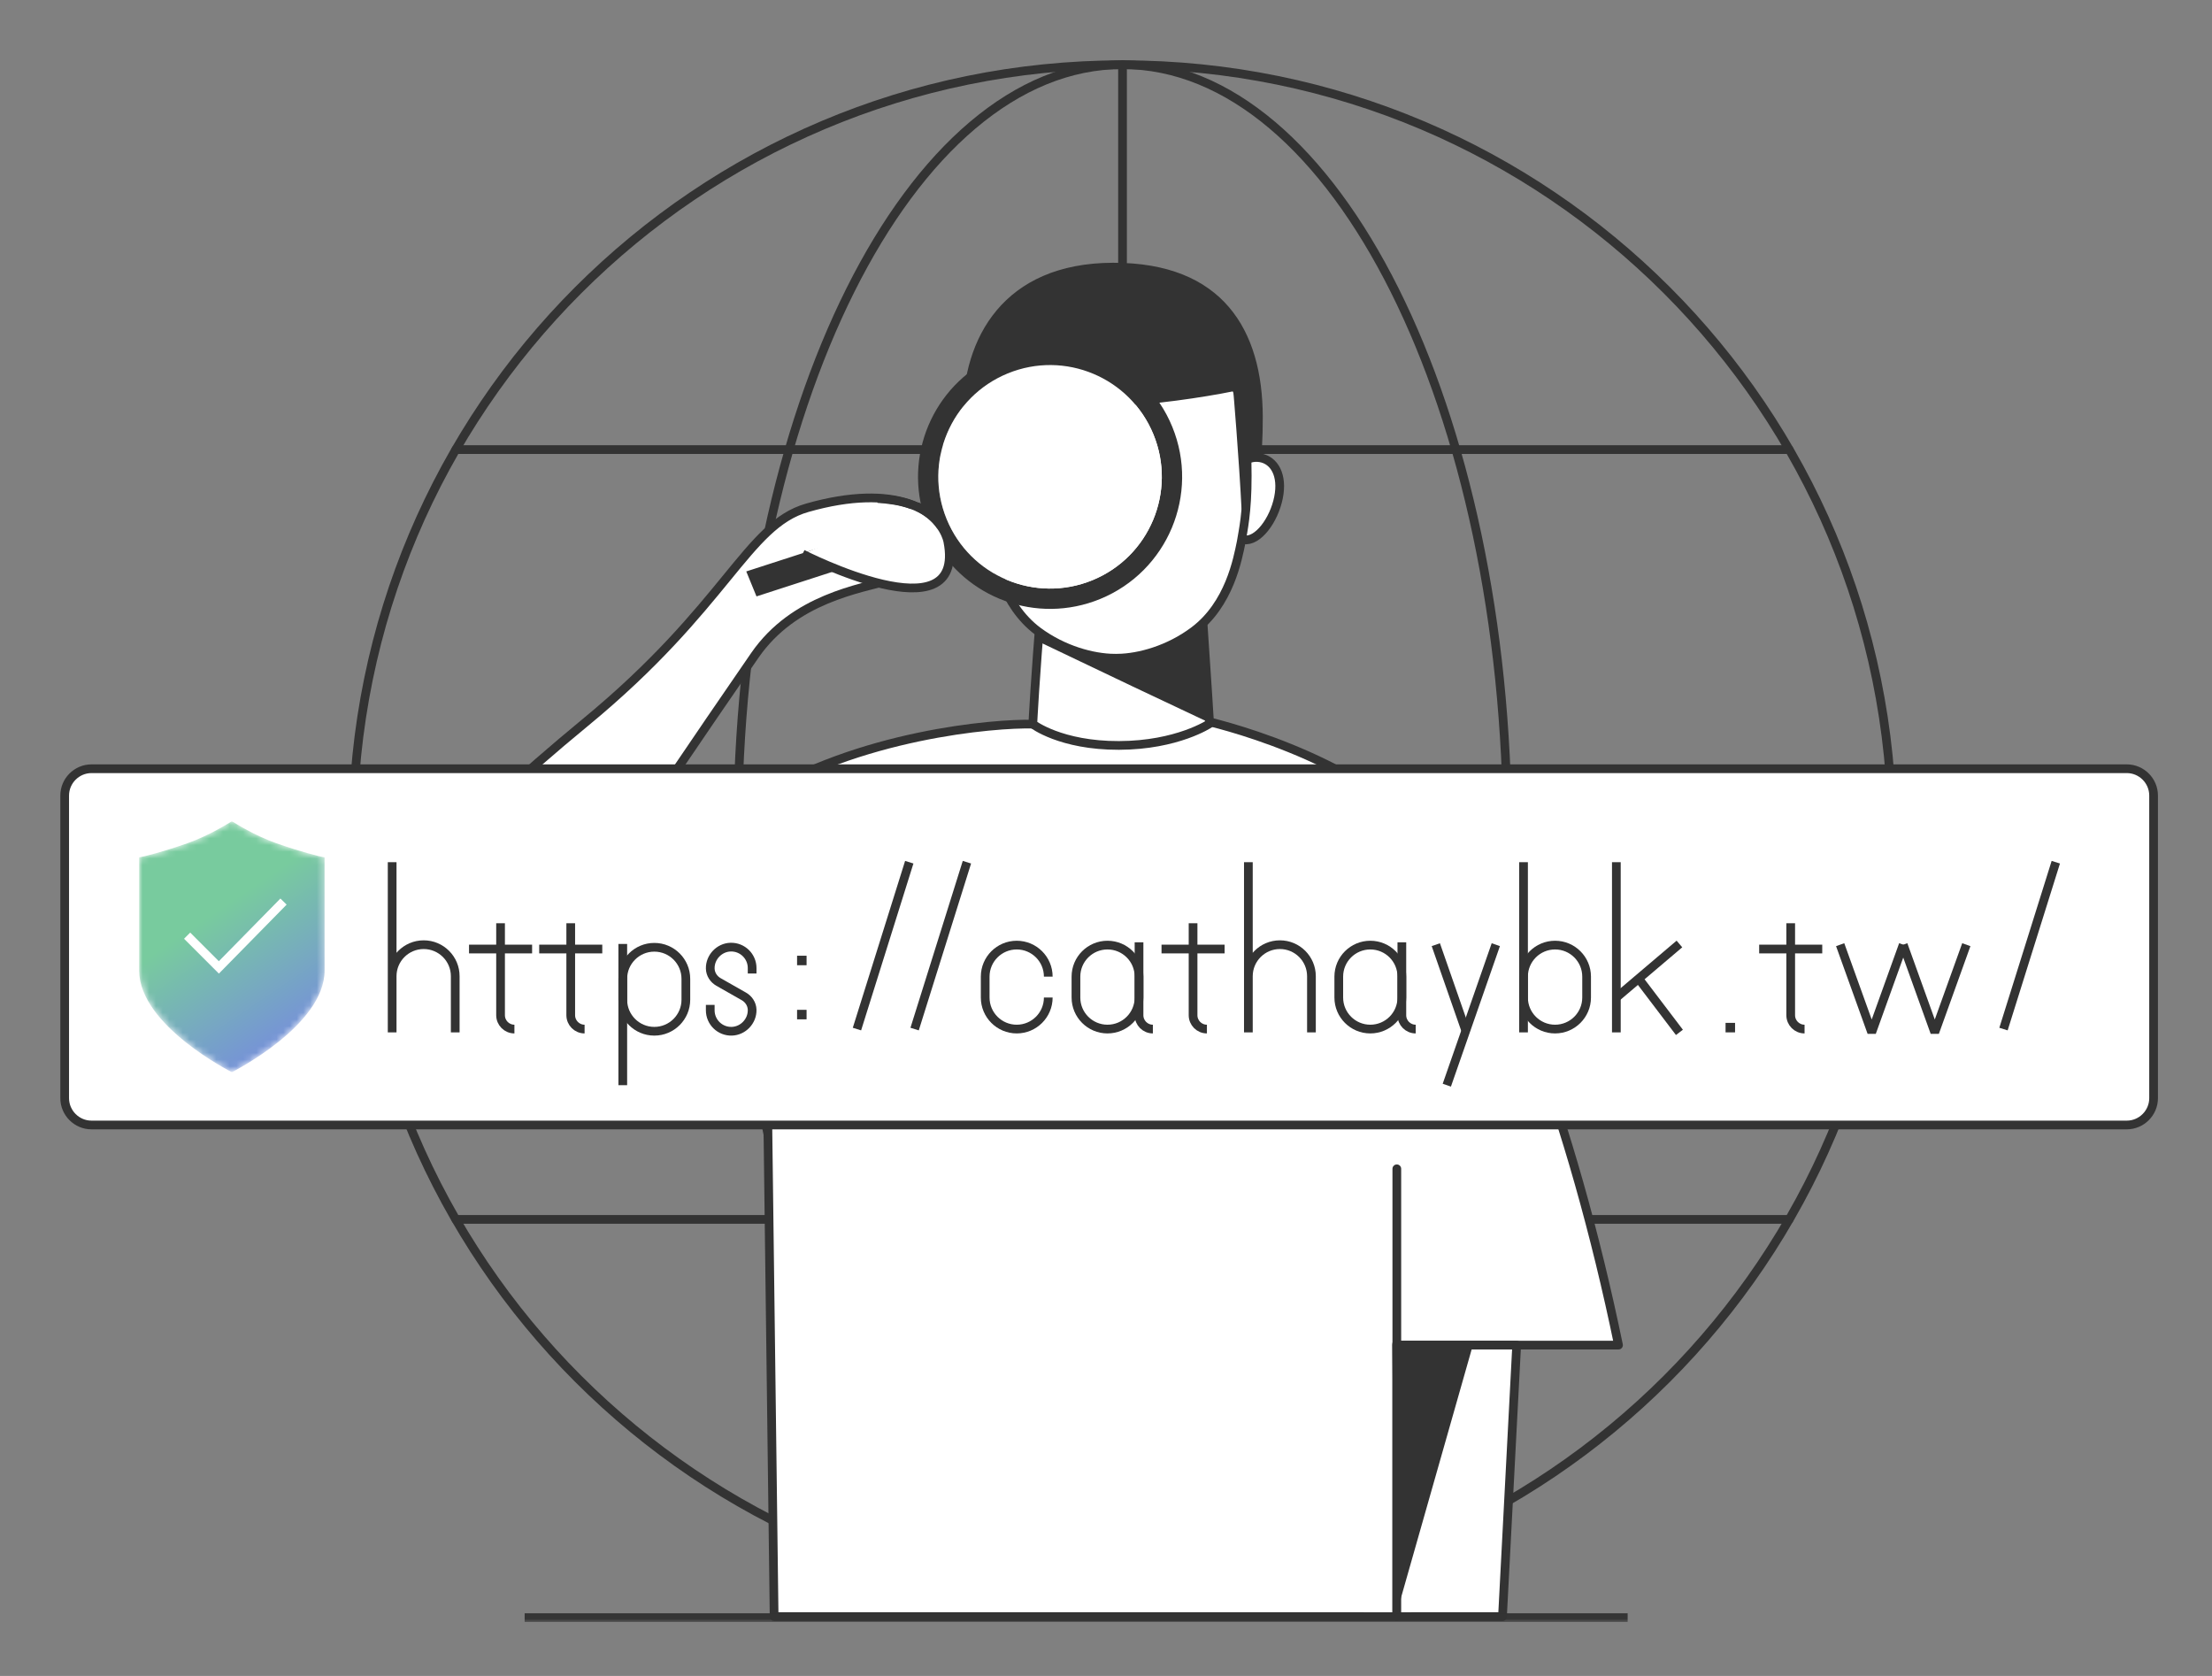 <?xml version="1.0" encoding="UTF-8"?>
<svg width="330px" height="250px" viewBox="0 0 330 250" version="1.1" xmlns="http://www.w3.org/2000/svg" xmlns:xlink="http://www.w3.org/1999/xlink">
    <rect x="0" y="0" width="330" height="250" fill="#808080" stroke="none"/>
    <title>Illustration/330x250/辨明網址，錯一字都不行</title>
    <defs>
        <path d="M13.72,0.028 C13.311,0.253 10.555,2.046 7.195,3.239 L7.195,3.239 C3.713,4.473 0.658,5.252 1.77635684e-15,5.345 L1.77635684e-15,5.345 L1.77635684e-15,22.228 C1.77635684e-15,30.456 13.832,37.389 13.832,37.389 L13.832,37.389 C13.832,37.389 27.665,30.456 27.665,22.228 L27.665,22.228 L27.665,5.345 C27.008,5.252 23.952,4.473 20.471,3.239 L20.471,3.239 C17.111,2.046 14.354,0.253 13.946,0.028 L13.946,0.028 C13.911,0.009 13.873,1.42108547e-14 13.832,1.42108547e-14 L13.832,1.42108547e-14 C13.793,1.42108547e-14 13.754,0.009 13.72,0.028" id="path-1"></path>
        <linearGradient x1="77.374%" y1="112.811%" x2="39.429%" y2="36.828%" id="linearGradient-3">
            <stop stop-color="#757EEC" offset="0%"></stop>
            <stop stop-color="#78CB9E" offset="100%"></stop>
        </linearGradient>
        <polygon id="path-4" points="0 232.956 312.936 232.956 312.936 0 0 0"></polygon>
    </defs>
    <g id="Illustration/330x250/辨明網址，錯一字都不行" stroke="none" stroke-width="1" fill="none" fill-rule="evenodd">
        <g id="Group-132" transform="translate(9, 9)">
            <g id="Group-59" transform="translate(0.65, 0.65)">
                <path d="M272.646,114.833 C272.646,178.253 221.234,229.665 157.813,229.665 C94.393,229.665 42.981,178.253 42.981,114.833 C42.981,51.412 94.393,2.84217094e-14 157.813,2.84217094e-14 C221.234,2.84217094e-14 272.646,51.412 272.646,114.833 Z" id="Stroke-1" stroke="#333333" stroke-width="1.3" stroke-linecap="round" stroke-linejoin="round"></path>
                <path d="M215.23,114.833 C215.23,178.253 189.524,229.665 157.814,229.665 C126.104,229.665 100.397,178.253 100.397,114.833 C100.397,51.412 126.104,2.84217094e-14 157.814,2.84217094e-14 C189.524,2.84217094e-14 215.23,51.412 215.23,114.833 Z" id="Stroke-3" stroke="#333333" stroke-width="1.3" stroke-linecap="round" stroke-linejoin="round"></path>
                <line x1="157.814" y1="0" x2="157.814" y2="229.665" id="Stroke-5" stroke="#333333" stroke-width="1.3" stroke-linecap="round" stroke-linejoin="round"></line>
                <line x1="272.646" y1="114.833" x2="42.981" y2="114.833" id="Stroke-7" stroke="#333333" stroke-width="1.3" stroke-linecap="round" stroke-linejoin="round"></line>
                <line x1="257.265" y1="57.417" x2="58.356" y2="57.417" id="Stroke-9" stroke="#333333" stroke-width="1.3" stroke-linecap="round" stroke-linejoin="round"></line>
                <line x1="257.264" y1="172.249" x2="58.357" y2="172.249" id="Stroke-11" stroke="#333333" stroke-width="1.3" stroke-linecap="round" stroke-linejoin="round"></line>
                <g id="Group-16" transform="translate(44.148, 97.896)">
                    <path d="M126.083,0 C126.083,0 148.494,4.957 159.08,17.462 C169.665,29.966 180.78,59.758 187.661,93.104 L154.588,93.104 L154.588,66.802 L154.588,133.604 L61.69,133.599 L60.632,50.772 L0,59.724 L25.008,33.527 C25.008,33.527 38.137,24.646 58.617,11.824 C74.323,1.99 94.562,0.332 100.285,0.472" id="Fill-13" fill="#FFFFFF"></path>
                    <path d="M126.083,0 C126.083,0 148.494,4.957 159.08,17.462 C169.665,29.966 180.78,59.758 187.661,93.104 L154.588,93.104 L154.588,66.802 L154.588,133.604 L61.69,133.599 L60.632,50.772 L0,59.724 L25.008,33.527 C25.008,33.527 38.137,24.646 58.617,11.824 C74.323,1.99 94.562,0.332 100.285,0.472" id="Stroke-15" stroke="#333333" stroke-width="1.3" stroke-linejoin="round"></path>
                </g>
                <path d="M170.808,98.291 C170.808,98.291 170.388,91.341 169.649,80.652 C169.306,75.679 163.217,73.474 157.649,73.587 C152.08,73.506 146.116,75.755 145.689,80.723 C144.766,91.443 144.432,98.368 144.432,98.368 C144.432,98.368 148.572,101.571 157.29,101.546 C166.009,101.52 170.808,98.291 170.808,98.291" id="Fill-17" fill="#FFFFFF"></path>
                <path d="M170.808,98.291 C170.808,98.291 170.388,91.341 169.649,80.652 C169.306,75.679 163.217,73.474 157.649,73.587 C152.08,73.506 146.116,75.755 145.689,80.723 C144.766,91.443 144.432,98.368 144.432,98.368 C144.432,98.368 148.572,101.571 157.29,101.546 C166.009,101.52 170.808,98.291 170.808,98.291 Z" id="Stroke-19" stroke="#333333" stroke-width="1.3"></path>
                <path d="M170.231,97.896 C170.418,94.042 170.125,83.702 169.649,80.652 C168.882,75.726 163.216,73.473 157.649,73.586 C152.081,73.505 146.428,75.792 145.689,80.722 C145.567,81.532 145.327,85.218 145.214,86.016 C156.405,91.381 163.494,94.726 170.231,97.896" id="Fill-21" fill="#333333"></path>
                <path d="M178.738,52.513 C178.815,78.949 167.041,81.195 156.533,81.225 C146.867,81.253 134.053,76.458 133.982,52.297 C133.949,40.853 140.018,29.595 156.382,29.547 C172.804,29.498 178.7,39.619 178.738,52.513" id="Fill-23" fill="#333333"></path>
                <path d="M181.085,64.58 C180.408,67.955 177.996,71.22 175.9,70.862 C173.804,70.505 172.818,66.661 173.496,63.285 C174.173,59.909 176.257,58.279 178.353,58.638 C180.448,58.995 181.762,61.204 181.085,64.58" id="Fill-25" fill="#FFFFFF"></path>
                <path d="M181.085,64.58 C180.408,67.955 177.996,71.22 175.9,70.862 C173.804,70.505 172.818,66.661 173.496,63.285 C174.173,59.909 176.257,58.279 178.353,58.638 C180.448,58.995 181.762,61.204 181.085,64.58 Z" id="Stroke-27" stroke="#333333" stroke-width="1.3"></path>
                <path d="M132.48,64.722 C133.177,68.094 135.608,71.344 137.702,70.974 C139.795,70.605 140.759,66.755 140.062,63.383 C139.365,60.011 137.271,58.394 135.178,58.764 C133.084,59.134 131.783,61.35 132.48,64.722" id="Fill-29" fill="#FFFFFF"></path>
                <path d="M132.48,64.722 C133.177,68.094 135.608,71.344 137.702,70.974 C139.795,70.605 140.759,66.755 140.062,63.383 C139.365,60.011 137.271,58.394 135.178,58.764 C133.084,59.134 131.783,61.35 132.48,64.722 Z" id="Stroke-31" stroke="#333333" stroke-width="1.3"></path>
                <path d="M156.967,43.916 L156.967,43.898 C156.886,43.899 156.803,43.907 156.722,43.908 C156.64,43.907 156.558,43.9 156.477,43.9 L153.65,42.905 C139.366,42.946 135.636,40.687 137.128,61.428 C137.525,66.949 137.716,69.465 138.082,71.302 C138.619,73.577 139.886,80.595 145.229,84.544 C148.997,87.329 153.384,88.503 156.607,88.539 L156.607,88.551 C156.685,88.553 156.773,88.544 156.852,88.545 C156.932,88.544 157.019,88.552 157.097,88.55 L157.097,88.537 C160.32,88.482 164.7,87.283 168.451,84.477 C173.771,80.495 174.991,73.745 175.521,71.192 C175.785,69.55 176.434,66.849 176.418,61.312 C176.358,41.041 171.432,43.874 156.967,43.916" id="Fill-33" fill="#FFFFFF"></path>
                <path d="M156.967,43.916 L156.967,43.898 C156.886,43.899 156.803,43.907 156.722,43.908 C156.64,43.907 156.558,43.9 156.477,43.9 L153.65,42.905 C139.366,42.946 135.636,40.687 137.128,61.428 C137.525,66.949 137.716,69.465 138.082,71.302 C138.619,73.577 139.886,80.595 145.229,84.544 C148.997,87.329 153.384,88.503 156.607,88.539 L156.607,88.551 C156.685,88.553 156.773,88.544 156.852,88.545 C156.932,88.544 157.019,88.552 157.097,88.55 L157.097,88.537 C160.32,88.482 164.7,87.283 168.451,84.477 C173.771,80.495 174.991,73.745 175.521,71.192 C175.785,69.55 176.434,66.849 176.418,61.312 C176.358,41.041 171.432,43.874 156.967,43.916 Z" id="Stroke-35" stroke="#333333" stroke-width="1.3"></path>
                <path d="M169.837,42.546 L156.821,42.658 L144.431,37.725 L135.78,44.426 C135.78,44.426 137.827,67.685 137.848,67.249 C138.351,56.834 138.194,48.558 138.194,48.558 C142.559,49.536 149.688,50.539 156.845,50.875 C156.975,50.881 156.715,50.88 156.845,50.875 C161.876,50.817 169.984,49.613 174.343,48.719 C174.343,48.719 175.171,58.328 175.596,66.738 C175.618,67.174 177.242,47.835 177.242,47.835 L169.837,42.546 Z" id="Fill-37" fill="#333333"></path>
                <g id="Group-42" transform="translate(32.488, 64.625)">
                    <path d="M99.268,6.512 C98.207,1.776 91.444,-2.277 78.295,1.469 C69.257,4.043 66.318,16.112 45.136,33.533 C26.814,48.602 5.141,70.134 1.62,77.586 C-4.037,89.562 6.011,96.496 17.963,91.668 C29.916,86.839 33.107,77.655 70.461,23.501 C76.329,14.994 86.181,13.556 90.799,12.227 C99.153,9.824 91.411,10.56 87.177,10.461" id="Fill-39" fill="#FFFFFF"></path>
                    <path d="M99.268,6.512 C98.207,1.776 91.444,-2.277 78.295,1.469 C69.257,4.043 66.318,16.112 45.136,33.533 C26.814,48.602 5.141,70.134 1.62,77.586 C-4.037,89.562 6.011,96.496 17.963,91.668 C29.916,86.839 33.107,77.655 70.461,23.501 C76.329,14.994 86.181,13.556 90.799,12.227 C99.153,9.824 91.411,10.56 87.177,10.461" id="Stroke-41" stroke="#333333" stroke-width="1.3" stroke-linejoin="round"></path>
                </g>
                <path d="M153.321,76.9 C144.802,80.387 135.069,76.309 131.581,67.791 C128.094,59.271 132.173,49.539 140.691,46.051 C149.21,42.563 158.943,46.642 162.431,55.161 C165.918,63.679 161.84,73.413 153.321,76.9 M165.236,54.012 C161.114,43.945 149.611,39.125 139.543,43.246 C130.088,47.117 125.264,57.498 128.126,67.087 C128.121,67.07 128.113,67.054 128.108,67.038 L101.683,75.59 L103.208,79.315 L129.633,70.762 C129.632,70.761 129.632,70.759 129.631,70.757 C134.326,79.572 145.029,83.57 154.469,79.705 C164.537,75.584 169.357,64.081 165.236,54.012" id="Fill-43" fill="#333333"></path>
                <g id="Group-48" transform="translate(110.073, 65.878)">
                    <path d="M-1.42108547e-14,7.106 C-1.42108547e-14,7.106 24.495,19.675 21.683,5.258 C21.683,5.258 21.171,1.991 17.024,-2.84217094e-14" id="Fill-45" fill="#FFFFFF"></path>
                    <path d="M-1.42108547e-14,7.106 C-1.42108547e-14,7.106 24.495,19.675 21.683,5.258 C21.683,5.258 21.171,1.991 17.024,-2.84217094e-14" id="Stroke-47" stroke="#333333" stroke-width="1.3" stroke-linejoin="round"></path>
                </g>
                <path d="M153.321,76.9 C144.802,80.387 135.069,76.309 131.581,67.791 C128.094,59.271 132.173,49.539 140.691,46.051 C149.21,42.563 158.943,46.642 162.431,55.161 C165.918,63.679 161.84,73.413 153.321,76.9" id="Fill-49" fill="#FFFFFF"></path>
                <polygon id="Fill-51" fill="#FFFFFF" points="216.617 191 214.5 231.498 198.735 231.5 198.735 191"></polygon>
                <polygon id="Stroke-53" stroke="#333333" stroke-width="1.3" stroke-linejoin="round" points="216.617 191 214.5 231.498 198.735 231.5 198.735 191"></polygon>
                <path d="M307.636,158.163 L4,158.163 C1.8,158.163 0,156.363 0,154.163 L0,109.021 C0,106.821 1.8,105.021 4,105.021 L307.636,105.021 C309.836,105.021 311.636,106.821 311.636,109.021 L311.636,154.163 C311.636,156.363 309.836,158.163 307.636,158.163" id="Fill-55" fill="#FFFFFF"></path>
                <path d="M307.636,158.163 L4,158.163 C1.8,158.163 0,156.363 0,154.163 L0,109.021 C0,106.821 1.8,105.021 4,105.021 L307.636,105.021 C309.836,105.021 311.636,106.821 311.636,109.021 L311.636,154.163 C311.636,156.363 309.836,158.163 307.636,158.163 Z" id="Stroke-57" stroke="#333333" stroke-width="1.3" stroke-linecap="round" stroke-linejoin="round"></path>
            </g>
            <g id="Group-62" transform="translate(11.76, 113.548)">
                <mask id="mask-2" fill="white">
                    <use xlink:href="#path-1"></use>
                </mask>
                <g id="Clip-61"></g>
                <path d="M13.72,0.028 C13.311,0.253 10.555,2.046 7.195,3.239 L7.195,3.239 C3.713,4.473 0.658,5.252 1.77635684e-15,5.345 L1.77635684e-15,5.345 L1.77635684e-15,22.228 C1.77635684e-15,30.456 13.832,37.389 13.832,37.389 L13.832,37.389 C13.832,37.389 27.665,30.456 27.665,22.228 L27.665,22.228 L27.665,5.345 C27.008,5.252 23.952,4.473 20.471,3.239 L20.471,3.239 C17.111,2.046 14.354,0.253 13.946,0.028 L13.946,0.028 C13.911,0.009 13.873,1.42108547e-14 13.832,1.42108547e-14 L13.832,1.42108547e-14 C13.793,1.42108547e-14 13.754,0.009 13.72,0.028" id="Fill-60" fill="url(#linearGradient-3)" mask="url(#mask-2)"></path>
            </g>
            <g id="Group-131">
                <polyline id="Stroke-63" stroke="#FFFFFF" stroke-width="1.3" points="18.917 130.573 23.652 135.308 33.298 125.487"></polyline>
                <path d="M49.504,119.614 L49.504,144.998 L49.504,136.623 C49.504,134.024 51.611,131.918 54.209,131.918 C56.807,131.918 58.914,134.024 58.914,136.623 L58.914,144.998" id="Stroke-65" stroke="#333333" stroke-width="1.3" stroke-linejoin="bevel"></path>
                <path d="M177.24,119.614 L177.24,144.998 L177.24,136.623 C177.24,134.024 179.346,131.918 181.945,131.918 C184.543,131.918 186.65,134.024 186.65,136.623 L186.65,144.998" id="Stroke-67" stroke="#333333" stroke-width="1.3" stroke-linejoin="bevel"></path>
                <line x1="205.204" y1="131.917" x2="209.754" y2="144.966" id="Stroke-69" stroke="#333333" stroke-width="1.3" stroke-linejoin="bevel"></line>
                <line x1="214.153" y1="131.917" x2="206.845" y2="152.875" id="Stroke-71" stroke="#333333" stroke-width="1.3" stroke-linejoin="bevel"></line>
                <path d="M103.208,136.215 L103.208,135.406 C103.208,133.651 101.759,132.233 99.991,132.283 C98.309,132.331 96.932,133.776 96.959,135.458 C96.959,135.472 96.96,135.486 96.96,135.498 C96.984,136.325 97.469,137.07 98.189,137.479 L101.978,139.634 C102.697,140.043 103.183,140.787 103.207,141.614 C103.207,141.628 103.208,141.641 103.208,141.654 C103.235,143.337 101.858,144.781 100.176,144.83 C98.408,144.881 96.959,143.463 96.959,141.706 L96.959,140.898" id="Stroke-73" stroke="#333333" stroke-width="1.3" stroke-linejoin="bevel"></path>
                <path d="M147.387,139.8 C147.387,142.399 145.281,144.505 142.682,144.505 C140.084,144.505 137.977,142.399 137.977,139.8 L137.977,136.684 C137.977,134.086 140.084,131.98 142.682,131.98 C145.281,131.98 147.387,134.086 147.387,136.684" id="Stroke-75" stroke="#333333" stroke-width="1.3" stroke-linejoin="bevel"></path>
                <path d="M160.927,139.8 C160.927,142.399 158.821,144.505 156.221,144.505 C153.624,144.505 151.517,142.399 151.517,139.8 L151.517,136.684 C151.517,134.086 153.624,131.98 156.221,131.98 C158.821,131.98 160.927,134.086 160.927,136.684 L160.927,139.8 Z" id="Stroke-77" stroke="#333333" stroke-width="1.3" stroke-linejoin="bevel"></path>
                <path d="M160.927,131.564 L160.927,142.439 C160.927,143.581 161.851,144.505 162.993,144.505" id="Stroke-79" stroke="#333333" stroke-width="1.3" stroke-linejoin="bevel"></path>
                <path d="M200.137,139.8 C200.137,142.399 198.031,144.505 195.432,144.505 C192.834,144.505 190.727,142.399 190.727,139.8 L190.727,136.684 C190.727,134.086 192.834,131.98 195.432,131.98 C198.031,131.98 200.137,134.086 200.137,136.684 L200.137,139.8 Z" id="Stroke-81" stroke="#333333" stroke-width="1.3" stroke-linejoin="bevel"></path>
                <path d="M200.137,131.564 L200.137,142.439 C200.137,143.581 201.062,144.505 202.203,144.505" id="Stroke-83" stroke="#333333" stroke-width="1.3" stroke-linejoin="bevel"></path>
                <path d="M227.7,139.8 C227.7,142.399 225.594,144.505 222.995,144.505 C220.397,144.505 218.29,142.399 218.29,139.8 L218.29,136.684 C218.29,134.086 220.397,131.98 222.995,131.98 C225.594,131.98 227.7,134.086 227.7,136.684 L227.7,139.8 Z" id="Stroke-85" stroke="#333333" stroke-width="1.3" stroke-linejoin="bevel"></path>
                <line x1="218.29" y1="119.614" x2="218.29" y2="144.998" id="Stroke-87" stroke="#333333" stroke-width="1.3" stroke-linejoin="bevel"></line>
                <path d="M93.32,137.01 C93.32,134.411 91.214,132.305 88.615,132.305 C86.017,132.305 83.91,134.411 83.91,137.01 L83.91,140.126 C83.91,142.725 86.017,144.831 88.615,144.831 C91.214,144.831 93.32,142.725 93.32,140.126 L93.32,137.01 Z" id="Stroke-89" stroke="#333333" stroke-width="1.3" stroke-linejoin="bevel"></path>
                <line x1="83.91" y1="152.875" x2="83.91" y2="131.813" id="Stroke-91" stroke="#333333" stroke-width="1.3" stroke-linejoin="bevel"></line>
                <path d="M65.677,128.72 L65.677,142.439 C65.677,143.58 66.603,144.505 67.743,144.505" id="Stroke-93" stroke="#333333" stroke-width="1.3" stroke-linejoin="bevel"></path>
                <line x1="60.972" y1="132.569" x2="70.382" y2="132.569" id="Stroke-95" stroke="#333333" stroke-width="1.3" stroke-linejoin="bevel"></line>
                <path d="M168.989,128.72 L168.989,142.439 C168.989,143.58 169.914,144.505 171.055,144.505" id="Stroke-97" stroke="#333333" stroke-width="1.3" stroke-linejoin="bevel"></path>
                <line x1="164.284" y1="132.569" x2="173.694" y2="132.569" id="Stroke-99" stroke="#333333" stroke-width="1.3" stroke-linejoin="bevel"></line>
                <path d="M76.146,128.72 L76.146,142.439 C76.146,143.58 77.071,144.505 78.212,144.505" id="Stroke-101" stroke="#333333" stroke-width="1.3" stroke-linejoin="bevel"></path>
                <line x1="71.441" y1="132.569" x2="80.851" y2="132.569" id="Stroke-103" stroke="#333333" stroke-width="1.3" stroke-linejoin="bevel"></line>
                <path d="M258.149,128.72 L258.149,142.439 C258.149,143.58 259.074,144.505 260.215,144.505" id="Stroke-105" stroke="#333333" stroke-width="1.3" stroke-linejoin="bevel"></path>
                <line x1="253.444" y1="132.569" x2="262.854" y2="132.569" id="Stroke-107" stroke="#333333" stroke-width="1.3" stroke-linejoin="bevel"></line>
                <line x1="232.137" y1="119.614" x2="232.137" y2="144.998" id="Stroke-109" stroke="#333333" stroke-width="1.3" stroke-linejoin="bevel"></line>
                <line x1="241.547" y1="131.813" x2="232.137" y2="139.8" id="Stroke-111" stroke="#333333" stroke-width="1.3" stroke-linejoin="bevel"></line>
                <line x1="235.458" y1="136.982" x2="241.547" y2="144.998" id="Stroke-113" stroke="#333333" stroke-width="1.3" stroke-linejoin="bevel"></line>
                <polyline id="Stroke-115" stroke="#333333" stroke-width="1.3" stroke-linejoin="bevel" points="265.527 131.917 270.232 144.997 274.937 131.917"></polyline>
                <polyline id="Stroke-117" stroke="#333333" stroke-width="1.3" stroke-linejoin="bevel" points="274.937 131.917 279.642 144.997 284.347 131.917"></polyline>
                <mask id="mask-5" fill="white">
                    <use xlink:href="#path-4"></use>
                </mask>
                <g id="Clip-120"></g>
                <polygon id="Fill-119" fill="#333333" mask="url(#mask-5)" points="109.913 134.983 111.33 134.983 111.33 133.565 109.913 133.565"></polygon>
                <polygon id="Fill-121" fill="#333333" mask="url(#mask-5)" points="109.913 143.053 111.33 143.053 111.33 141.636 109.913 141.636"></polygon>
                <polygon id="Fill-122" fill="#333333" mask="url(#mask-5)" points="248.43 144.997 249.848 144.997 249.848 143.58 248.43 143.58"></polygon>
                <line x1="126.65" y1="119.614" x2="118.846" y2="144.506" id="Stroke-123" stroke="#333333" stroke-width="1.3" stroke-linejoin="bevel" mask="url(#mask-5)"></line>
                <line x1="135.252" y1="119.614" x2="127.448" y2="144.506" id="Stroke-124" stroke="#333333" stroke-width="1.3" stroke-linejoin="bevel" mask="url(#mask-5)"></line>
                <line x1="297.698" y1="119.614" x2="289.894" y2="144.506" id="Stroke-125" stroke="#333333" stroke-width="1.3" stroke-linejoin="bevel" mask="url(#mask-5)"></line>
                <g id="Group-128" mask="url(#mask-5)">
                    <g transform="translate(69.271, 231.806)">
                        <line x1="-1.42108547e-14" y1="0.5" x2="164.552" y2="0.5" id="Fill-126" stroke="none" fill="#FFFFFF" fill-rule="evenodd"></line>
                        <line x1="-1.42108547e-14" y1="0.5" x2="164.552" y2="0.5" id="Stroke-127" stroke="#333333" stroke-width="1.3" fill="none" stroke-linejoin="round"></line>
                    </g>
                </g>
                <polygon id="Fill-129" fill="#333333" mask="url(#mask-5)" points="199.083 232.592 210.696 191.78 198.721 191.303"></polygon>
                <path d="M121.941,65.367 C124.76,65.533 129.24,66.196 131.397,69.514" id="Stroke-130" stroke="#333333" stroke-width="1.3" stroke-linejoin="round" mask="url(#mask-5)"></path>
            </g>
        </g>
    </g>
</svg>
